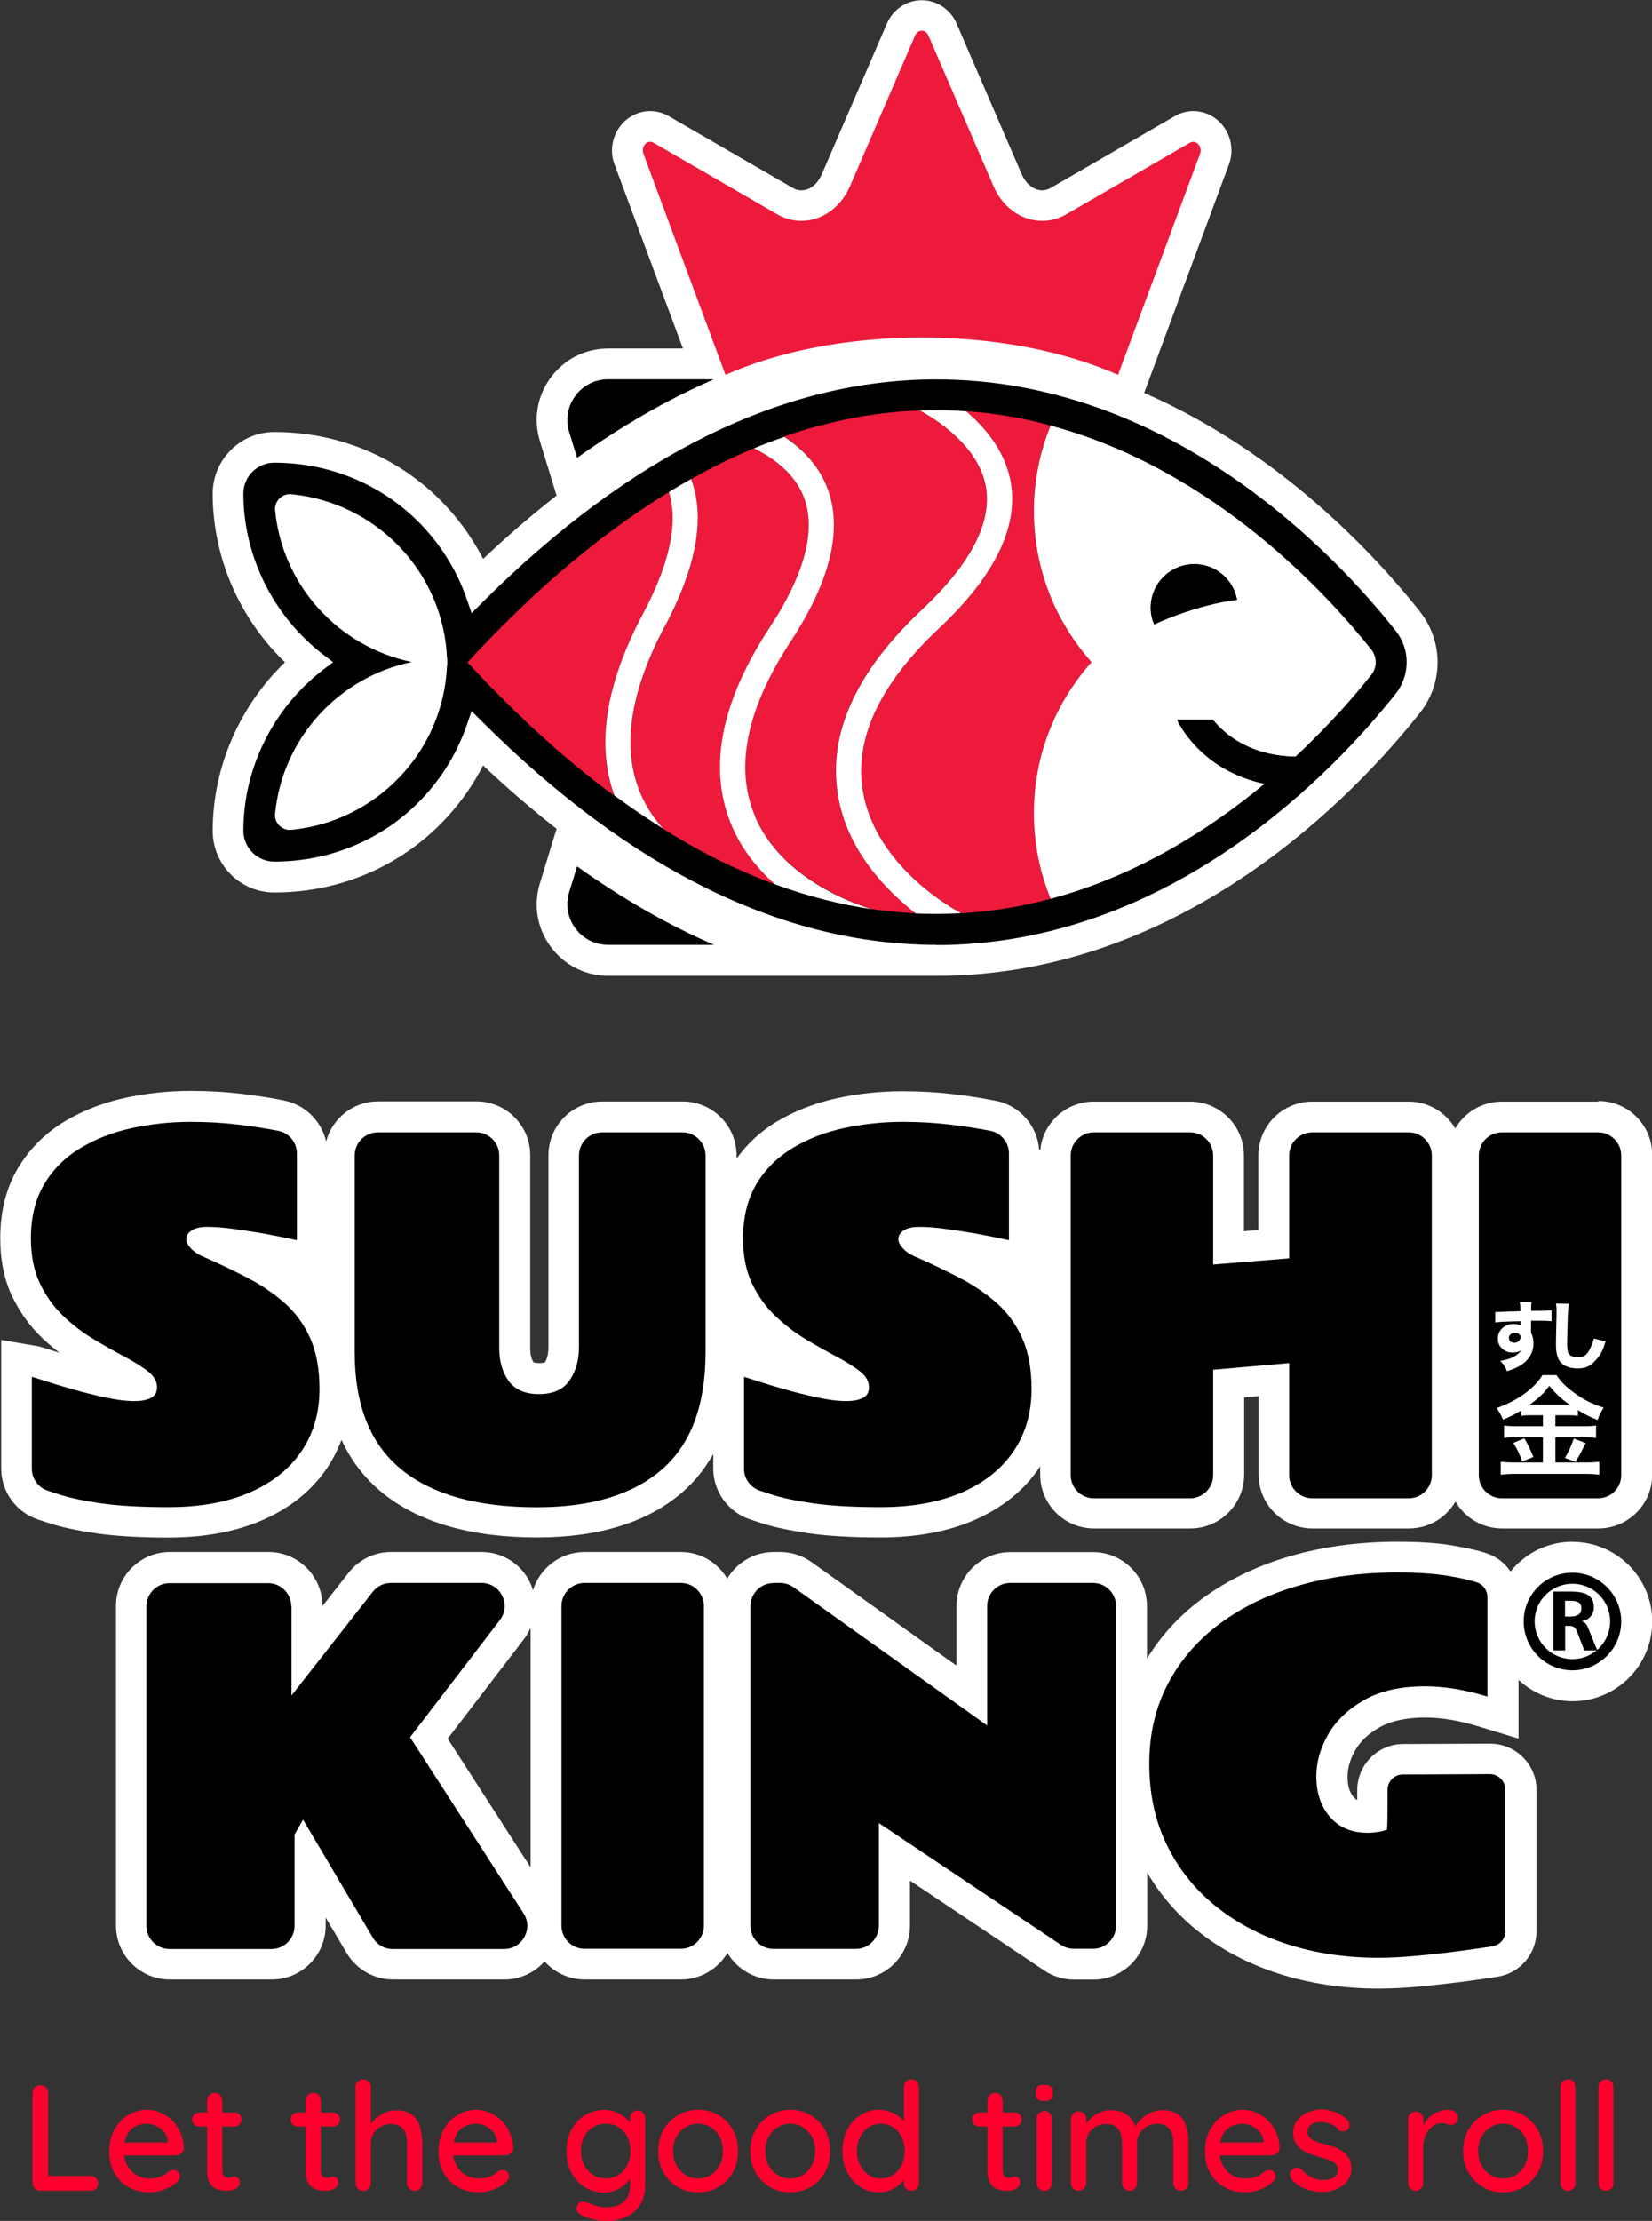 <svg width="163" height="219" viewBox="0 0 163 219" fill="none" xmlns="http://www.w3.org/2000/svg">
<rect x="0" y="0" width="163" height="219" fill="#333333" stroke="none"/>
<g clip-path="url(#clip0_266_8970)">
<path d="M24.623 147.177C26.843 146.211 28.545 144.854 29.729 143.106C30.914 141.357 31.5 139.31 31.5 136.964C31.5 134.986 31.19 133.318 30.58 131.961C29.971 130.593 29.131 129.443 28.062 128.499C26.992 127.545 25.762 126.717 24.358 125.992C22.956 125.268 21.472 124.566 19.885 123.865C19.459 123.681 19.103 123.428 18.804 123.106C18.505 122.784 18.355 122.484 18.355 122.208C18.355 121.875 18.528 121.587 18.873 121.346C19.218 121.104 19.735 120.978 20.437 120.978C21.196 120.978 22.07 121.047 23.07 121.185C24.071 121.323 25.037 121.472 25.98 121.633C26.923 121.806 28.016 122.024 29.269 122.289V113.744C29.269 112.663 28.51 111.731 27.452 111.513L27.314 111.49C26.279 111.283 25.026 111.087 23.53 110.903C22.035 110.719 20.46 110.627 18.792 110.627C16.814 110.627 14.893 110.834 13.019 111.237C11.144 111.639 9.454 112.295 7.958 113.192C6.463 114.089 5.267 115.273 4.382 116.746C3.496 118.218 3.048 120.012 3.048 122.128C3.048 123.865 3.347 125.348 3.956 126.59C4.554 127.832 5.325 128.902 6.268 129.788C7.211 130.673 8.211 131.432 9.27 132.065C10.328 132.697 11.328 133.261 12.271 133.755C13.214 134.25 13.985 134.733 14.583 135.204C15.181 135.676 15.492 136.194 15.492 136.769C15.492 137.298 15.284 137.654 14.859 137.85C14.433 138.045 13.893 138.137 13.237 138.137C12.467 138.137 11.535 138.022 10.443 137.792C9.35 137.562 8.258 137.286 7.176 136.976C6.095 136.665 5.175 136.389 4.405 136.136C3.646 135.883 3.22 135.757 3.128 135.745V144.819C3.128 145.808 3.761 146.682 4.692 146.981L5.808 147.349C6.797 147.671 8.177 147.959 9.925 148.223C11.673 148.477 13.893 148.603 16.596 148.603C19.724 148.603 22.403 148.12 24.623 147.154" fill="black"/>
<path d="M76.066 147.372C77.055 147.694 78.435 147.982 80.183 148.246C81.931 148.5 84.151 148.638 86.854 148.638C89.982 148.638 92.662 148.154 94.881 147.188C97.101 146.222 98.803 144.865 99.987 143.117C101.172 141.369 101.759 139.322 101.759 136.976C101.759 134.997 101.448 133.33 100.838 131.973C100.229 130.616 99.389 129.454 98.32 128.499C97.25 127.545 96.02 126.717 94.617 125.992C93.213 125.268 91.73 124.566 90.143 123.865C89.717 123.681 89.361 123.428 89.062 123.106C88.763 122.784 88.613 122.484 88.613 122.208C88.613 121.875 88.786 121.587 89.131 121.346C89.476 121.104 89.993 120.978 90.683 120.978C91.442 120.978 92.316 121.047 93.317 121.185C94.318 121.323 95.295 121.472 96.227 121.633C97.17 121.794 98.262 122.013 99.516 122.289V113.744C99.516 112.663 98.757 111.731 97.699 111.513L97.561 111.49C96.526 111.283 95.272 111.087 93.777 110.903C92.282 110.719 90.706 110.627 89.027 110.627C87.061 110.627 85.129 110.834 83.254 111.237C81.379 111.639 79.689 112.295 78.194 113.192C76.698 114.089 75.502 115.273 74.617 116.734C73.731 118.206 73.283 120 73.283 122.116C73.283 123.853 73.582 125.337 74.191 126.579C74.789 127.821 75.571 128.89 76.503 129.776C77.446 130.662 78.447 131.421 79.505 132.065C80.563 132.697 81.563 133.261 82.506 133.755C83.449 134.25 84.22 134.733 84.818 135.204C85.416 135.676 85.727 136.194 85.727 136.757C85.727 137.286 85.519 137.643 85.094 137.838C84.668 138.034 84.128 138.137 83.461 138.137C82.69 138.137 81.759 138.022 80.666 137.781C79.574 137.551 78.481 137.275 77.4 136.964C76.319 136.654 75.399 136.378 74.628 136.125C73.869 135.872 73.444 135.745 73.352 135.734V144.808C73.352 145.797 73.984 146.671 74.927 146.97L76.043 147.338L76.066 147.372Z" fill="black"/>
<path d="M67.348 111.662H59.413C58.148 111.662 57.136 112.686 57.136 113.939V132.858C57.136 134.135 56.825 135.228 56.204 136.125C55.583 137.022 54.583 137.47 53.202 137.47C51.822 137.47 50.81 137.033 50.201 136.171C49.58 135.308 49.269 134.227 49.269 132.95V113.939C49.269 112.686 48.246 111.662 46.992 111.662H37.297C36.043 111.662 35.02 112.686 35.02 113.939V133.353C35.02 138.54 36.549 142.381 39.597 144.877C42.645 147.372 47.107 148.626 52.984 148.626C58.378 148.626 62.507 147.372 65.359 144.877C68.211 142.381 69.637 138.54 69.637 133.353V113.939C69.637 112.686 68.613 111.662 67.36 111.662" fill="black"/>
<path d="M127.198 113.939V124.083L119.7 124.693V113.939C119.7 112.686 118.676 111.662 117.423 111.662H107.923C106.669 111.662 105.646 112.686 105.646 113.939V145.463C105.646 146.717 106.669 147.74 107.923 147.74H117.423C118.688 147.74 119.7 146.717 119.7 145.463V135.066L127.198 134.411V145.463C127.198 146.717 128.222 147.74 129.475 147.74H138.998C140.263 147.74 141.275 146.717 141.275 145.463V113.939C141.275 112.686 140.252 111.662 138.998 111.662H129.475C128.222 111.662 127.198 112.686 127.198 113.939Z" fill="black"/>
<path d="M157.687 111.662H148.187C146.933 111.662 145.91 112.686 145.91 113.939V145.463C145.91 146.717 146.933 147.74 148.187 147.74H157.687C158.94 147.74 159.964 146.717 159.964 145.463V113.939C159.964 112.686 158.94 111.662 157.687 111.662Z" fill="black"/>
<path d="M156.031 158.609C156.031 159.333 155.387 159.414 154.811 159.414H154.42V157.861H154.811C155.398 157.861 156.031 157.919 156.031 158.609ZM157.572 162.68L156.663 160.472C156.56 160.219 156.364 159.897 156.054 159.874V159.851C156.79 159.759 157.25 159.195 157.25 158.505C157.25 156.907 155.766 156.941 154.512 156.941H153.259V162.738H154.409V160.322H154.788C155.272 160.322 155.433 160.495 155.594 160.92L156.295 162.738H157.491C156.847 163.267 156.031 163.6 155.134 163.6C153.075 163.6 151.407 161.944 151.407 159.885C151.407 157.827 153.075 156.171 155.134 156.171C157.192 156.171 158.86 157.838 158.86 159.885C158.86 161.012 158.354 162.002 157.56 162.68M155.145 155.067C152.5 155.067 150.338 157.229 150.338 159.874C150.338 162.519 152.5 164.693 155.145 164.693C157.79 164.693 159.964 162.531 159.964 159.874C159.964 157.217 157.802 155.067 155.145 155.067Z" fill="black"/>
<path d="M67.176 156.09H57.676C56.423 156.09 55.399 157.114 55.399 158.367V189.891C55.399 191.145 56.423 192.168 57.676 192.168H67.176C68.429 192.168 69.453 191.145 69.453 189.891V158.367C69.453 157.114 68.429 156.09 67.176 156.09Z" fill="black"/>
<path d="M40.471 171.294L49.327 159.747C50.477 158.252 49.407 156.079 47.521 156.079H38.585C37.883 156.079 37.228 156.401 36.791 156.953L28.775 167.177V158.356C28.775 157.102 27.751 156.079 26.498 156.079H16.757C15.503 156.079 14.479 157.102 14.479 158.356V189.88C14.479 191.133 15.503 192.157 16.757 192.157H26.82C28.073 192.157 29.097 191.133 29.097 189.88V180.863L29.936 179.391L36.825 191.041C37.239 191.731 37.975 192.157 38.792 192.157H49.787C51.592 192.157 52.685 190.156 51.707 188.638L40.506 171.271L40.471 171.294Z" fill="black"/>
<path d="M107.842 156.09H99.677C98.423 156.09 97.4 157.114 97.4 158.367V170.144L78.285 156.516C77.894 156.24 77.434 156.09 76.963 156.09H76.307C75.054 156.09 74.03 157.114 74.03 158.367V189.891C74.03 191.145 75.054 192.168 76.307 192.168H84.427C85.68 192.168 86.704 191.145 86.704 189.891V179.759L104.68 191.777C105.059 192.03 105.496 192.157 105.945 192.157H107.831C109.085 192.157 110.108 191.133 110.108 189.88V158.356C110.108 157.102 109.085 156.079 107.831 156.079" fill="black"/>
<path d="M147.003 174.975C144.863 174.986 140.988 174.998 138.434 175.009C137.595 175.009 136.916 175.688 136.916 176.527V178.275C136.916 179.161 136.905 179.874 136.87 180.437C136.617 180.541 136.307 180.622 135.962 180.679C135.617 180.737 135.272 180.76 134.927 180.76C133.363 180.76 132.132 180.242 131.235 179.207C130.338 178.172 129.889 176.838 129.889 175.205C129.889 173.801 130.28 172.421 131.062 171.064C131.845 169.696 133.029 168.569 134.616 167.672C136.203 166.774 138.204 166.326 140.62 166.326C142.506 166.326 144.553 166.659 146.761 167.338V157.528C146.761 156.872 146.347 156.297 145.737 156.09C145.082 155.86 144.104 155.642 142.793 155.423C141.482 155.205 139.838 155.09 137.848 155.09C134.34 155.09 131.097 155.527 128.118 156.389C125.14 157.252 122.552 158.505 120.355 160.138C118.159 161.772 116.445 163.75 115.226 166.084C114.007 168.408 113.397 171.041 113.397 173.962C113.397 176.884 113.961 179.517 115.088 181.875C116.215 184.221 117.802 186.234 119.849 187.913C121.885 189.581 124.289 190.869 127.037 191.754C129.786 192.64 132.776 193.088 135.996 193.088C137.169 193.088 138.469 193.019 139.907 192.881C141.333 192.743 142.713 192.594 144.024 192.421C144.99 192.295 146.059 192.134 147.244 191.961C147.992 191.846 148.544 191.202 148.544 190.455V176.527C148.544 175.688 147.854 174.998 147.014 175.009" fill="black"/>
<path d="M24.014 81.909C24.014 83.588 25.382 84.957 27.061 84.957C34.192 84.957 40.632 81.334 44.301 75.262C45.002 74.1 45.577 72.87 46.026 71.582L46.532 70.121L47.625 71.213C62.265 85.774 77.32 93.169 92.374 93.169C115.559 93.169 131.799 75.848 137.698 68.396C139.159 66.556 139.159 64.002 137.698 62.162C131.787 54.721 115.548 37.389 92.374 37.389C77.331 37.389 62.276 44.773 47.625 59.345L46.532 60.437L46.026 58.977C45.577 57.7 44.991 56.458 44.301 55.296C40.644 49.224 34.203 45.601 27.061 45.601C25.382 45.601 24.014 46.97 24.014 48.649C24.014 54.79 26.946 60.713 31.857 64.497L32.858 65.268L31.857 66.038C26.946 69.822 24.014 75.756 24.014 81.886" fill="black"/>
<path d="M71.581 36.964C76.744 34.675 83.518 33.284 90.948 33.284C98.377 33.284 105.151 34.675 110.315 36.964L118.389 15.216C118.699 14.491 118.032 13.721 117.411 14.077L105.22 21.127C102.564 22.657 99.343 21.415 98.021 18.344L91.603 3.496C91.339 2.875 90.568 2.875 90.292 3.496L83.875 18.344C82.552 21.415 79.321 22.657 76.675 21.127L64.485 14.077C63.852 13.709 63.197 14.48 63.507 15.216L71.581 36.964Z" fill="black"/>
<path d="M56.94 45.141C61.402 41.955 65.911 39.367 70.442 37.401H59.999C57.297 37.401 55.365 40.012 56.158 42.599L56.94 45.141Z" fill="black"/>
<path d="M56.158 87.97C55.365 90.558 57.297 93.169 59.999 93.169H70.442C65.911 91.202 61.402 88.614 56.94 85.429L56.158 87.97Z" fill="black"/>
<path d="M31.972 125.992L29.039 125.36C29.407 125.636 29.752 125.923 30.086 126.222C30.788 126.843 31.42 127.545 31.972 128.304V125.992Z" fill="white"/>
<path d="M72.662 129.972V132.582L73.858 132.778C74.122 132.824 74.341 132.881 75.594 133.284C75.755 133.33 75.928 133.387 76.1 133.445C75.514 133.008 74.962 132.525 74.421 132.019C73.766 131.409 73.191 130.719 72.662 129.972Z" fill="white"/>
<path d="M44.174 171.444L51.719 161.599C51.983 161.266 52.179 160.898 52.351 160.518V184.129L44.174 171.444ZM155.145 152.03C152.672 152.03 150.476 153.18 149.038 154.963C148.498 154.158 147.704 153.514 146.749 153.192C145.933 152.904 144.806 152.651 143.311 152.398C141.827 152.145 140.045 152.03 137.859 152.03C134.076 152.03 130.522 152.513 127.279 153.456C123.966 154.423 121.034 155.849 118.55 157.689C116.342 159.333 114.536 161.3 113.167 163.566V158.367C113.167 155.435 110.787 153.054 107.854 153.054H99.688C96.756 153.054 94.375 155.435 94.375 158.367V164.244L80.068 154.031C79.16 153.387 78.09 153.042 76.986 153.042H76.33C74.387 153.042 72.685 154.1 71.753 155.665C70.833 154.1 69.131 153.042 67.176 153.042H57.676C55.284 153.042 53.248 154.63 52.593 156.815C52.512 156.539 52.409 156.274 52.282 156.01C51.385 154.181 49.557 153.042 47.521 153.042H38.585C36.94 153.042 35.422 153.79 34.399 155.078L31.811 158.379V158.356C31.811 155.423 29.43 153.042 26.498 153.042H16.757C13.824 153.042 11.443 155.423 11.443 158.356V189.88C11.443 192.813 13.824 195.193 16.757 195.193H26.82C29.752 195.193 32.133 192.813 32.133 189.88V189.086L34.203 192.582C35.158 194.193 36.906 195.193 38.781 195.193H49.775C51.305 195.193 52.742 194.526 53.731 193.411C54.709 194.503 56.124 195.193 57.699 195.193H67.199C69.142 195.193 70.845 194.135 71.776 192.571C72.696 194.135 74.398 195.193 76.353 195.193H84.473C87.406 195.193 89.786 192.813 89.786 189.88V185.44L103.035 194.308C103.909 194.894 104.933 195.205 105.991 195.205H107.877C110.81 195.205 113.19 192.824 113.19 189.891V184.647C114.432 186.763 116.019 188.638 117.952 190.225C120.275 192.134 123.035 193.606 126.129 194.607C129.165 195.584 132.5 196.09 136.019 196.09C137.273 196.09 138.687 196.021 140.217 195.872C141.678 195.734 143.104 195.573 144.438 195.4C145.427 195.274 146.519 195.113 147.727 194.929C149.97 194.584 151.603 192.686 151.603 190.42V176.493C151.603 173.974 149.556 171.938 147.014 171.938C144.886 171.95 140.999 171.961 138.457 171.973C135.95 171.973 133.915 174.02 133.915 176.539V177.505C133.731 177.401 133.639 177.286 133.57 177.217C133.305 176.918 132.96 176.378 132.96 175.205C132.96 174.342 133.213 173.479 133.731 172.571C134.237 171.685 135.03 170.938 136.146 170.317C137.261 169.684 138.779 169.362 140.654 169.362C142.23 169.362 144.001 169.661 145.91 170.248L149.832 171.444V165.647C151.235 166.947 153.109 167.752 155.168 167.752C159.504 167.752 163.023 164.233 163.023 159.897C163.023 155.561 159.492 152.042 155.168 152.042" fill="white"/>
<path d="M140.091 60.288C135.824 54.905 126.393 44.612 112.891 38.747L121.218 16.331C121.701 15.124 121.574 13.755 120.861 12.674C120.16 11.604 118.998 10.96 117.745 10.96C117.101 10.96 116.468 11.133 115.893 11.466L103.702 18.517C103.415 18.678 103.127 18.77 102.828 18.77C102.012 18.77 101.241 18.16 100.804 17.171L94.387 2.323C93.788 0.932 92.431 0.023 90.948 0.023C89.464 0.023 88.107 0.932 87.509 2.323L81.092 17.171C80.666 18.16 79.896 18.77 79.068 18.77C78.769 18.77 78.481 18.689 78.194 18.517L66.003 11.466C65.439 11.133 64.795 10.96 64.151 10.96C62.898 10.96 61.736 11.604 61.034 12.674C60.321 13.767 60.183 15.124 60.678 16.331L67.383 34.365H60.011C57.745 34.365 55.687 35.411 54.341 37.228C52.995 39.046 52.604 41.334 53.271 43.496L54.916 48.867C52.489 50.765 50.074 52.835 47.671 55.112C47.429 54.652 47.176 54.192 46.911 53.755C42.702 46.763 35.284 42.599 27.073 42.599C23.715 42.599 20.989 45.325 20.989 48.683C20.989 54.928 23.611 60.978 28.119 65.302C23.622 69.638 20.989 75.688 20.989 81.921C20.989 85.279 23.715 88.005 27.073 88.005C35.284 88.005 42.691 83.83 46.911 76.838C47.176 76.389 47.429 75.941 47.671 75.481C50.074 77.758 52.489 79.816 54.916 81.725L53.271 87.096C52.604 89.259 52.995 91.547 54.341 93.364C55.687 95.181 57.757 96.228 60.011 96.228H92.385C116.894 96.228 133.915 78.103 140.091 70.305C142.425 67.361 142.425 63.243 140.091 60.299" fill="white"/>
<path d="M157.687 108.626H148.187C146.221 108.626 144.507 109.696 143.587 111.283C142.667 109.696 140.953 108.626 138.998 108.626H129.475C126.543 108.626 124.162 111.007 124.162 113.939V121.288L122.736 121.403V113.939C122.736 111.007 120.355 108.626 117.423 108.626H107.923C105.186 108.626 102.92 110.708 102.644 113.376H102.529C102.357 111.03 100.643 109.04 98.32 108.557L98.182 108.534C97.066 108.304 95.755 108.097 94.157 107.901C92.547 107.706 90.833 107.602 89.05 107.602C86.877 107.602 84.715 107.832 82.633 108.281C80.448 108.752 78.435 109.535 76.653 110.593C75.054 111.547 73.731 112.778 72.673 114.25V113.928C72.673 110.995 70.293 108.614 67.36 108.614H59.425C56.492 108.614 54.111 110.995 54.111 113.928V132.847C54.111 133.502 53.985 134.008 53.766 134.342C53.732 134.365 53.548 134.411 53.214 134.411C52.88 134.411 52.719 134.365 52.651 134.342C52.42 134.008 52.317 133.537 52.317 132.927V113.916C52.317 110.984 49.936 108.603 47.004 108.603H37.309C34.847 108.603 32.777 110.282 32.179 112.559C31.719 110.57 30.144 108.959 28.085 108.534L27.947 108.499C26.831 108.269 25.509 108.062 23.922 107.867C22.312 107.671 20.598 107.568 18.815 107.568C16.642 107.568 14.48 107.798 12.398 108.246C10.213 108.718 8.2 109.5 6.418 110.558C4.497 111.708 2.944 113.249 1.794 115.147C0.621 117.091 0.023 119.437 0.023 122.105C0.023 124.29 0.426 126.245 1.231 127.89C1.99 129.454 2.99 130.834 4.198 131.973C4.738 132.479 5.302 132.962 5.877 133.399C5.705 133.341 5.532 133.295 5.371 133.238C4.129 132.835 3.91 132.778 3.657 132.732L0.115 132.134V144.796C0.115 147.096 1.587 149.132 3.784 149.845L4.899 150.213C6.061 150.593 7.579 150.915 9.511 151.202C11.42 151.478 13.743 151.616 16.619 151.616C20.149 151.616 23.266 151.041 25.854 149.914C28.602 148.718 30.765 146.993 32.271 144.762C32.858 143.888 33.329 142.956 33.697 141.979C34.64 144.026 35.963 145.762 37.688 147.165C41.276 150.11 46.429 151.605 53.007 151.605C59.137 151.605 63.967 150.087 67.383 147.096C68.591 146.038 69.58 144.785 70.373 143.37V144.785C70.373 147.085 71.845 149.121 74.042 149.834L75.157 150.202C76.319 150.581 77.837 150.903 79.769 151.191C81.678 151.467 84.001 151.605 86.877 151.605C90.419 151.605 93.524 151.03 96.112 149.903C98.861 148.707 101.023 146.981 102.529 144.75C102.564 144.693 102.598 144.635 102.633 144.578V145.406C102.633 148.339 105.013 150.719 107.946 150.719H117.446C120.378 150.719 122.759 148.339 122.759 145.406V137.792L124.185 137.666V145.406C124.185 148.339 126.566 150.719 129.498 150.719H139.021C140.988 150.719 142.69 149.65 143.61 148.063C144.53 149.65 146.244 150.719 148.21 150.719H157.71C160.642 150.719 163.023 148.339 163.023 145.406V113.882C163.023 110.949 160.642 108.568 157.71 108.568" fill="white"/>
<path d="M3.128 135.768C3.22 135.78 3.646 135.918 4.405 136.159C5.164 136.412 6.084 136.688 7.176 136.999C8.258 137.309 9.35 137.574 10.443 137.815C11.535 138.045 12.467 138.16 13.237 138.16C13.904 138.16 14.445 138.068 14.859 137.861C15.284 137.666 15.492 137.298 15.492 136.78C15.492 136.205 15.193 135.688 14.583 135.216C13.985 134.744 13.203 134.273 12.271 133.767C11.328 133.272 10.328 132.709 9.27 132.076C8.211 131.444 7.199 130.685 6.268 129.788C5.325 128.902 4.554 127.832 3.956 126.59C3.358 125.348 3.048 123.865 3.048 122.128C3.048 120 3.496 118.206 4.382 116.734C5.267 115.262 6.463 114.089 7.97 113.192C9.465 112.295 11.156 111.639 13.03 111.237C14.905 110.834 16.826 110.627 18.804 110.627C20.471 110.627 22.058 110.719 23.553 110.903C25.049 111.087 26.302 111.283 27.337 111.49L27.475 111.513C28.533 111.731 29.292 112.663 29.292 113.744V122.289C28.039 122.024 26.946 121.806 26.003 121.633C25.06 121.472 24.094 121.323 23.093 121.185C22.093 121.047 21.219 120.978 20.46 120.978C19.77 120.978 19.252 121.093 18.896 121.334C18.551 121.576 18.378 121.863 18.378 122.197C18.378 122.473 18.528 122.761 18.827 123.094C19.126 123.416 19.494 123.669 19.908 123.853C21.495 124.543 22.979 125.256 24.381 125.981C25.785 126.705 27.015 127.545 28.085 128.488C29.154 129.431 29.994 130.593 30.603 131.95C31.213 133.318 31.523 134.986 31.523 136.953C31.523 139.299 30.937 141.346 29.752 143.094C28.568 144.842 26.866 146.199 24.646 147.165C22.426 148.131 19.747 148.615 16.619 148.615C13.916 148.615 11.696 148.488 9.948 148.235C8.2 147.982 6.831 147.683 5.831 147.361L4.715 146.993C3.772 146.682 3.14 145.808 3.14 144.831V135.757L3.128 135.768Z" fill="black"/>
<path d="M73.375 135.768C73.467 135.78 73.892 135.918 74.651 136.159C75.41 136.412 76.33 136.688 77.423 136.999C78.504 137.309 79.597 137.574 80.689 137.815C81.782 138.045 82.713 138.16 83.484 138.16C84.151 138.16 84.691 138.068 85.106 137.861C85.531 137.666 85.738 137.298 85.738 136.78C85.738 136.205 85.439 135.688 84.841 135.216C84.243 134.744 83.461 134.273 82.529 133.767C81.586 133.272 80.586 132.709 79.528 132.076C78.469 131.444 77.469 130.685 76.526 129.788C75.583 128.902 74.812 127.832 74.214 126.59C73.616 125.348 73.317 123.865 73.317 122.128C73.317 120 73.766 118.206 74.651 116.734C75.537 115.262 76.733 114.089 78.228 113.192C79.723 112.295 81.414 111.639 83.288 111.237C85.163 110.834 87.084 110.627 89.062 110.627C90.729 110.627 92.316 110.719 93.811 110.903C95.307 111.087 96.56 111.283 97.595 111.49L97.733 111.513C98.791 111.731 99.55 112.663 99.55 113.744V122.289C98.297 122.024 97.204 121.806 96.261 121.633C95.318 121.472 94.352 121.323 93.352 121.185C92.351 121.047 91.477 120.978 90.718 120.978C90.028 120.978 89.51 121.093 89.154 121.334C88.809 121.576 88.636 121.863 88.636 122.197C88.636 122.473 88.786 122.761 89.085 123.094C89.384 123.416 89.752 123.669 90.166 123.853C91.753 124.543 93.237 125.256 94.64 125.981C96.043 126.705 97.273 127.545 98.343 128.488C99.412 129.431 100.252 130.593 100.861 131.95C101.471 133.318 101.782 134.986 101.782 136.953C101.782 139.299 101.195 141.346 100.01 143.094C98.826 144.842 97.124 146.199 94.904 147.165C92.684 148.131 90.005 148.615 86.877 148.615C84.185 148.615 81.954 148.488 80.218 148.235C78.469 147.982 77.101 147.683 76.1 147.361L74.985 146.993C74.042 146.682 73.409 145.808 73.409 144.831V135.757L73.375 135.768Z" fill="black"/>
<path d="M37.285 111.662H46.98C48.246 111.662 49.258 112.686 49.258 113.939V132.95C49.258 134.227 49.568 135.308 50.189 136.171C50.81 137.033 51.811 137.47 53.191 137.47C54.571 137.47 55.572 137.022 56.193 136.125C56.814 135.228 57.124 134.135 57.124 132.858V113.939C57.124 112.686 58.148 111.662 59.401 111.662H67.337C68.59 111.662 69.614 112.686 69.614 113.939V133.353C69.614 138.54 68.188 142.381 65.336 144.877C62.483 147.372 58.355 148.626 52.961 148.626C47.084 148.626 42.622 147.372 39.574 144.877C36.526 142.381 34.997 138.54 34.997 133.353V113.939C34.997 112.686 36.02 111.662 37.274 111.662" fill="black"/>
<path d="M129.475 111.662H138.998C140.252 111.662 141.275 112.686 141.275 113.939V145.463C141.275 146.717 140.252 147.74 138.998 147.74H129.475C128.222 147.74 127.198 146.717 127.198 145.463V134.411L119.7 135.066V145.463C119.7 146.717 118.676 147.74 117.423 147.74H107.923C106.669 147.74 105.646 146.717 105.646 145.463V113.939C105.646 112.686 106.669 111.662 107.923 111.662H117.423C118.676 111.662 119.7 112.686 119.7 113.939V124.693L127.198 124.083V113.939C127.198 112.686 128.222 111.662 129.475 111.662Z" fill="black"/>
<path d="M157.687 147.74H148.187C146.933 147.74 145.91 146.717 145.91 145.463V113.939C145.91 112.686 146.933 111.662 148.187 111.662H157.687C158.94 111.662 159.964 112.686 159.964 113.939V145.463C159.964 146.717 158.94 147.74 157.687 147.74Z" fill="black"/>
<path d="M156.468 142.289C156.368 142.458 156.184 142.814 155.916 143.359C155.881 143.428 155.835 143.497 155.456 144.152L154.409 143.761C154.754 143.209 155.018 142.623 155.283 141.852L156.456 142.301L156.468 142.289ZM151.166 138.517H154.604C154.673 138.517 154.762 138.517 154.869 138.517C153.995 137.896 153.454 137.378 152.868 136.654C152.304 137.413 151.844 137.85 150.924 138.517H151.154H151.166ZM150.407 141.829C150.786 142.496 150.993 142.922 151.292 143.669L150.188 144.118C149.958 143.416 149.671 142.83 149.314 142.278L150.418 141.829H150.407ZM151.2 139.552C150.752 139.552 150.43 139.552 150.108 139.609V139.08C149.475 139.46 149.027 139.69 148.302 139.989C148.038 139.402 147.957 139.253 147.658 138.85C149.717 138.126 151.384 136.93 152.189 135.596H153.569C154.018 136.251 154.489 136.734 155.283 137.309C156.192 137.999 157.02 138.413 158.227 138.804C157.963 139.218 157.79 139.575 157.629 140.023C156.755 139.655 156.387 139.483 155.686 139.046V139.609C155.364 139.563 155.064 139.552 154.593 139.552H153.466V140.633H156.272C156.847 140.633 157.192 140.61 157.48 140.564V141.794C157.169 141.748 156.778 141.725 156.261 141.725H153.466V144.21H156.491C157.054 144.21 157.434 144.187 157.802 144.141V145.417C157.388 145.36 156.928 145.337 156.468 145.337H149.452C148.946 145.337 148.544 145.36 148.072 145.417V144.141C148.475 144.187 148.877 144.21 149.452 144.21H152.235V141.725H149.602C149.119 141.725 148.739 141.748 148.406 141.794V140.564C148.705 140.61 149.061 140.633 149.613 140.633H152.235V139.552H151.212H151.2Z" fill="white"/>
<path d="M157.261 132.007L157.238 132.111C157.192 132.295 157.123 132.467 157.043 132.651C156.675 133.502 156.41 133.847 155.709 133.847C155.283 133.847 154.949 133.721 154.8 133.514C154.662 133.307 154.627 133.054 154.627 132.375C154.627 131.835 154.673 130.328 154.696 129.661C154.731 129.098 154.742 128.891 154.788 128.684L154.811 128.557L153.535 128.534V128.649C153.569 128.845 153.581 128.937 153.581 129.144C153.581 129.247 153.581 129.397 153.581 129.627C153.535 131.536 153.523 132.237 153.523 132.605C153.523 133.64 153.753 134.238 154.294 134.595C154.616 134.813 155.11 134.94 155.651 134.94C156.663 134.94 157.054 134.572 157.595 133.962C157.928 133.594 158.135 133.169 158.388 132.387L158.423 132.283L157.284 131.996L157.261 132.007Z" fill="white"/>
<path d="M150.027 131.846C150.027 132.168 149.763 132.41 149.406 132.41C149.096 132.41 148.877 132.214 148.877 131.927C148.877 131.639 149.142 131.432 149.464 131.432C149.809 131.432 150.027 131.593 150.027 131.835M152.96 129.213C152.684 129.247 152.201 129.259 151.074 129.259C151.074 128.729 151.074 128.706 151.108 128.499V128.384H149.947L149.97 128.511C150.004 128.683 150.004 128.695 150.016 129.293C149.728 129.293 149.705 129.293 149.487 129.316H149.015C148.785 129.328 148.647 129.339 148.325 129.351C148.026 129.362 147.854 129.374 147.727 129.374H147.531V130.397L147.647 130.386C147.739 130.386 147.842 130.363 148.049 130.351C148.371 130.328 149.038 130.305 150.016 130.282C150.016 130.489 150.016 130.616 150.016 130.696C149.832 130.616 149.613 130.558 149.36 130.558C148.452 130.558 147.785 131.168 147.785 132.007C147.785 132.467 147.969 132.824 148.337 133.088C148.601 133.284 148.889 133.376 149.257 133.376C149.579 133.376 149.866 133.295 150.085 133.157C149.947 133.376 149.728 133.571 149.429 133.744C149.096 133.939 148.797 134.043 148.21 134.158L148.026 134.192L148.153 134.33C148.383 134.583 148.452 134.675 148.659 135.135L148.693 135.216L148.785 135.181C149.487 134.94 149.832 134.779 150.154 134.56C150.901 134.043 151.304 133.318 151.304 132.479C151.304 132.076 151.235 131.766 151.062 131.409C151.062 131.363 151.062 131.329 151.062 131.294C151.062 131.283 151.062 131.271 151.062 131.26V130.236C151.568 130.236 151.695 130.236 151.867 130.236C152.477 130.236 152.695 130.248 152.971 130.271H153.086V129.201H152.971L152.96 129.213Z" fill="white"/>
<path d="M154.42 159.402H154.811C155.387 159.402 156.031 159.333 156.031 158.597C156.031 157.861 155.387 157.85 154.811 157.85H154.42V159.402ZM153.27 156.941H154.524C155.766 156.941 157.261 156.907 157.261 158.505C157.261 159.195 156.801 159.759 156.065 159.851V159.874C156.376 159.897 156.571 160.219 156.675 160.472L157.606 162.738H156.318L155.617 160.92C155.456 160.495 155.295 160.322 154.811 160.322H154.432V162.738H153.27V156.941Z" fill="black"/>
<path d="M155.145 156.171C153.086 156.171 151.419 157.838 151.419 159.885C151.419 161.933 153.086 163.6 155.145 163.6C157.204 163.6 158.871 161.944 158.871 159.885C158.871 157.827 157.204 156.171 155.145 156.171ZM155.145 164.704C152.5 164.704 150.338 162.542 150.338 159.885C150.338 157.229 152.5 155.078 155.145 155.078C157.79 155.078 159.964 157.24 159.964 159.885C159.964 162.531 157.802 164.704 155.145 164.704Z" fill="black"/>
<path d="M67.176 192.168H57.676C56.423 192.168 55.399 191.145 55.399 189.891V158.367C55.399 157.114 56.423 156.09 57.676 156.09H67.176C68.429 156.09 69.453 157.114 69.453 158.367V189.891C69.453 191.145 68.429 192.168 67.176 192.168Z" fill="black"/>
<path d="M28.763 158.367V167.188L36.779 156.964C37.216 156.412 37.872 156.09 38.574 156.09H47.51C49.396 156.09 50.465 158.252 49.315 159.759L40.46 171.306L51.661 188.672C52.639 190.19 51.546 192.191 49.741 192.191H38.746C37.941 192.191 37.193 191.766 36.791 191.076L29.902 179.425L29.062 180.898V189.914C29.062 191.168 28.039 192.191 26.785 192.191H16.722C15.469 192.191 14.445 191.168 14.445 189.914V158.39C14.445 157.137 15.469 156.113 16.722 156.113H26.463C27.717 156.113 28.74 157.137 28.74 158.39" fill="black"/>
<path d="M76.319 156.09H76.974C77.446 156.09 77.918 156.24 78.297 156.516L97.4 170.144V158.367C97.4 157.114 98.423 156.09 99.677 156.09H107.842C109.096 156.09 110.12 157.114 110.12 158.367V189.891C110.12 191.145 109.096 192.168 107.842 192.168H105.956C105.508 192.168 105.071 192.03 104.691 191.789L86.716 179.77V189.903C86.716 191.156 85.692 192.18 84.438 192.18H76.319C75.065 192.18 74.042 191.156 74.042 189.903V158.379C74.042 157.125 75.065 156.102 76.319 156.102" fill="black"/>
<path d="M148.544 190.42C148.544 191.168 147.992 191.812 147.244 191.927C146.059 192.111 144.99 192.26 144.024 192.387C142.713 192.559 141.344 192.72 139.907 192.847C138.48 192.985 137.169 193.054 135.996 193.054C132.776 193.054 129.786 192.605 127.037 191.72C124.289 190.834 121.896 189.546 119.849 187.879C117.814 186.211 116.227 184.198 115.088 181.841C113.961 179.494 113.397 176.861 113.397 173.928C113.397 170.995 114.007 168.385 115.226 166.05C116.445 163.727 118.159 161.737 120.355 160.104C122.552 158.471 125.14 157.217 128.118 156.355C131.097 155.492 134.34 155.055 137.848 155.055C139.838 155.055 141.482 155.17 142.793 155.377C144.104 155.596 145.082 155.814 145.737 156.044C146.358 156.251 146.761 156.838 146.761 157.482V167.292C144.553 166.613 142.494 166.28 140.62 166.28C138.204 166.28 136.203 166.728 134.616 167.626C133.029 168.523 131.845 169.65 131.051 171.018C130.269 172.387 129.878 173.767 129.878 175.159C129.878 176.792 130.326 178.114 131.223 179.161C132.121 180.196 133.351 180.725 134.915 180.725C135.26 180.725 135.605 180.702 135.962 180.645C136.307 180.587 136.606 180.518 136.859 180.403C136.893 179.851 136.905 179.126 136.905 178.241V176.493C136.905 175.653 137.583 174.975 138.423 174.975C140.965 174.975 144.852 174.952 146.991 174.94C147.831 174.94 148.521 175.619 148.521 176.458V190.386L148.544 190.42Z" fill="black"/>
<path d="M92.374 93.169C77.331 93.169 62.276 85.785 47.625 71.213L46.532 70.121L46.026 71.582C45.577 72.858 44.991 74.1 44.301 75.262C40.644 81.334 34.203 84.957 27.061 84.957C25.382 84.957 24.014 83.588 24.014 81.909C24.014 75.768 26.946 69.845 31.857 66.061L32.858 65.291L31.857 64.52C26.946 60.736 24.014 54.802 24.014 48.672C24.014 46.993 25.382 45.624 27.061 45.624C34.192 45.624 40.644 49.247 44.301 55.319C45.002 56.481 45.577 57.712 46.026 59L46.532 60.46L47.625 59.368C62.265 44.807 77.32 37.412 92.374 37.412C115.559 37.412 131.799 54.733 137.698 62.185C139.159 64.014 139.159 66.579 137.698 68.419C131.787 75.871 115.548 93.192 92.374 93.192V93.169Z" fill="black"/>
<path d="M110.315 36.964L118.389 15.216C118.699 14.491 118.032 13.721 117.411 14.077L105.22 21.127C102.564 22.657 99.343 21.415 98.021 18.344L91.603 3.496C91.339 2.875 90.568 2.875 90.292 3.496L83.875 18.344C82.552 21.415 79.321 22.657 76.675 21.127L64.485 14.077C63.852 13.709 63.197 14.48 63.507 15.216L71.581 36.964C76.744 34.675 83.518 33.284 90.948 33.284C98.377 33.284 105.151 34.675 110.315 36.964Z" fill="#ED1A3B"/>
<path d="M70.442 37.401H59.999C57.297 37.401 55.365 40.012 56.158 42.599L56.94 45.141C61.402 41.955 65.911 39.367 70.442 37.401Z" fill="black"/>
<path d="M56.158 87.97C55.365 90.558 57.297 93.169 59.999 93.169H70.442C65.911 91.202 61.402 88.614 56.94 85.429L56.158 87.97Z" fill="black"/>
<path d="M44.105 65.636H44.128C44.128 65.521 44.128 65.394 44.128 65.279C44.128 65.164 44.128 65.038 44.128 64.923H44.105C43.76 56.423 37.136 49.546 28.729 48.729C27.832 48.649 27.061 49.419 27.142 50.316C27.866 57.758 33.421 63.784 40.632 65.279C33.41 66.763 27.866 72.801 27.142 80.242C27.05 81.139 27.82 81.909 28.729 81.829C37.136 81.024 43.749 74.135 44.105 65.636Z" fill="white"/>
<path d="M107.704 65.29C104.162 61.334 102.012 56.124 102.012 50.397C102.012 47.407 102.598 44.554 103.668 41.955C103.61 41.944 103.553 41.921 103.495 41.909C103.219 41.84 102.943 41.771 102.667 41.702C102.437 41.645 102.196 41.587 101.966 41.53C101.69 41.461 101.402 41.403 101.126 41.346C100.885 41.3 100.654 41.242 100.413 41.196C100.125 41.139 99.838 41.093 99.539 41.047C99.297 41.001 99.067 40.966 98.826 40.932C98.527 40.886 98.216 40.851 97.917 40.805C97.687 40.771 97.457 40.736 97.216 40.713C96.905 40.679 96.583 40.656 96.261 40.621C96.031 40.598 95.801 40.575 95.571 40.564C95.491 40.564 95.399 40.564 95.307 40.552C97.147 42.105 99.056 44.336 99.665 47.269C100.608 51.777 98.251 56.711 92.673 61.944C86.808 67.453 84.266 72.858 85.14 78.022C86.405 85.567 94.421 89.822 94.766 90.006L94.743 90.052C95.019 90.04 95.307 90.029 95.583 90.006C95.813 89.995 96.043 89.96 96.273 89.948C96.595 89.914 96.905 89.891 97.227 89.856C97.469 89.833 97.699 89.799 97.929 89.764C98.228 89.718 98.538 89.684 98.837 89.638C99.079 89.603 99.309 89.557 99.55 89.523C99.838 89.477 100.137 89.419 100.424 89.373C100.666 89.327 100.896 89.281 101.138 89.224C101.414 89.166 101.701 89.109 101.977 89.04C102.219 88.982 102.449 88.925 102.69 88.867C102.966 88.798 103.242 88.729 103.507 88.66C103.564 88.649 103.622 88.626 103.679 88.614C102.61 86.015 102.023 83.163 102.023 80.173C102.023 74.457 104.174 69.235 107.716 65.279" fill="#ED1A3B"/>
<path d="M63.415 60.587C66.072 55.584 66.934 51.535 66.003 48.522C65.715 48.695 65.416 48.879 65.129 49.063C64.772 49.293 64.404 49.523 64.036 49.764C63.714 49.971 63.404 50.178 63.081 50.397C62.714 50.65 62.346 50.903 61.977 51.167C61.656 51.398 61.345 51.616 61.023 51.846C60.655 52.122 60.275 52.398 59.896 52.686C59.574 52.927 59.263 53.157 58.941 53.41C58.562 53.709 58.182 54.02 57.791 54.319C57.481 54.572 57.159 54.825 56.848 55.078C56.457 55.4 56.066 55.733 55.675 56.067C55.364 56.331 55.054 56.596 54.732 56.872C54.33 57.228 53.927 57.596 53.513 57.965C53.214 58.24 52.903 58.505 52.604 58.793C52.179 59.195 51.742 59.609 51.316 60.023C51.029 60.299 50.753 60.564 50.465 60.84C49.982 61.311 49.499 61.794 49.016 62.289C48.775 62.53 48.533 62.76 48.303 63.013C47.578 63.761 46.854 64.52 46.13 65.314C46.854 66.107 47.578 66.866 48.303 67.614C48.545 67.867 48.786 68.097 49.028 68.338C49.511 68.821 49.994 69.316 50.465 69.776C50.753 70.063 51.04 70.328 51.328 70.604C51.753 71.018 52.179 71.432 52.604 71.823C52.915 72.111 53.214 72.375 53.524 72.651C53.927 73.019 54.33 73.387 54.732 73.744C55.042 74.02 55.353 74.284 55.675 74.549C56.066 74.882 56.457 75.216 56.848 75.538C57.17 75.802 57.481 76.055 57.791 76.308C58.171 76.619 58.562 76.918 58.941 77.217C59.263 77.459 59.574 77.7 59.896 77.942C60.126 78.114 60.367 78.287 60.597 78.459C58.815 73.479 59.746 67.487 63.404 60.61" fill="#ED1A3B"/>
<path d="M82.667 78.436C81.655 72.387 84.438 66.222 90.959 60.115C95.859 55.515 97.963 51.363 97.216 47.775C96.388 43.807 92.178 41.242 90.752 40.483C90.66 40.483 90.58 40.483 90.499 40.483C90.361 40.483 90.212 40.506 90.074 40.506C89.637 40.529 89.2 40.552 88.763 40.587C88.544 40.61 88.326 40.633 88.107 40.656C87.739 40.69 87.371 40.725 87.003 40.771C86.762 40.805 86.509 40.84 86.256 40.874C85.91 40.92 85.566 40.966 85.209 41.024C84.945 41.07 84.692 41.116 84.427 41.173C84.082 41.231 83.748 41.3 83.403 41.369C83.127 41.426 82.863 41.495 82.587 41.553C82.253 41.633 81.908 41.702 81.563 41.794C81.287 41.863 81 41.944 80.724 42.013C80.39 42.105 80.045 42.197 79.7 42.289C79.413 42.369 79.125 42.461 78.838 42.553C78.493 42.657 78.159 42.772 77.814 42.887C77.676 42.933 77.526 42.99 77.388 43.036C78.953 44.083 80.436 45.52 81.345 47.453C83.3 51.57 82.173 56.872 78.01 63.22C73.639 69.891 72.455 75.687 74.49 80.472C77.09 86.567 84.093 89.051 86.049 89.638C86.118 89.638 86.187 89.661 86.256 89.672C86.497 89.707 86.75 89.753 86.992 89.776C87.371 89.822 87.739 89.856 88.107 89.891C88.326 89.914 88.544 89.937 88.763 89.96C89.2 89.995 89.637 90.017 90.074 90.04C90.166 90.04 90.258 90.052 90.35 90.052C87.463 87.821 83.587 83.876 82.667 78.413" fill="#ED1A3B"/>
<path d="M72.213 81.461C69.832 75.871 71.086 69.281 75.939 61.875C79.597 56.308 80.655 51.812 79.102 48.534C78.113 46.452 76.169 45.084 74.387 44.209C74.249 44.267 74.122 44.313 73.984 44.37C73.685 44.497 73.375 44.635 73.076 44.773C72.731 44.922 72.386 45.084 72.041 45.245C71.73 45.383 71.431 45.532 71.121 45.693C70.775 45.865 70.419 46.038 70.074 46.222C69.763 46.383 69.453 46.544 69.142 46.717C68.82 46.889 68.51 47.062 68.188 47.246C69.603 51.006 68.74 55.871 65.612 61.76C61.862 68.798 61.218 74.687 63.68 79.253C64.174 80.173 64.784 80.989 65.439 81.725C65.646 81.852 65.853 81.99 66.06 82.116C66.417 82.335 66.773 82.553 67.13 82.76C67.44 82.944 67.751 83.117 68.073 83.301C68.429 83.496 68.786 83.692 69.131 83.888C69.441 84.06 69.752 84.221 70.062 84.382C70.419 84.566 70.764 84.739 71.121 84.911C71.431 85.061 71.73 85.21 72.041 85.348C72.386 85.509 72.731 85.67 73.087 85.82C73.386 85.958 73.697 86.084 73.996 86.222C74.341 86.372 74.686 86.51 75.031 86.648C75.33 86.763 75.629 86.889 75.928 87.004C76.112 87.073 76.296 87.142 76.48 87.211C74.778 85.716 73.237 83.841 72.236 81.484" fill="#ED1A3B"/>
<path d="M117.756 55.63C119.895 55.584 121.689 57.102 122.057 59.138C120.62 59.31 118.883 59.713 117.055 60.322C115.904 60.702 114.835 61.127 113.892 61.564C113.685 61.081 113.57 60.552 113.558 59.989C113.512 57.631 115.398 55.676 117.768 55.63M103.668 41.955C102.598 44.554 102.012 47.407 102.012 50.397C102.012 56.113 104.162 61.334 107.704 65.291C104.162 69.247 102.012 74.457 102.012 80.184C102.012 83.174 102.598 86.027 103.668 88.626C112.144 86.36 119.286 81.84 124.772 77.286C118.504 75.986 116.261 71.248 116.158 71.018L116.25 70.972H119.665C120.804 72.387 123.276 74.526 127.808 74.618C131.212 71.455 133.754 68.499 135.318 66.521C135.881 65.808 135.881 64.796 135.318 64.072C131.074 58.724 119.78 46.28 103.668 41.967" fill="white"/>
<path d="M113.88 61.564C114.835 61.127 115.904 60.702 117.043 60.322C118.872 59.713 120.62 59.322 122.046 59.138C121.678 57.113 119.884 55.584 117.745 55.63C115.375 55.676 113.489 57.631 113.535 59.989C113.535 60.552 113.662 61.081 113.869 61.564" fill="black"/>
<path d="M119.677 70.972H116.261L116.169 71.018C116.273 71.248 118.515 75.986 124.783 77.286C125.853 76.389 126.876 75.503 127.819 74.618C123.288 74.537 120.815 72.387 119.677 70.972Z" fill="black"/>
<path d="M85.14 78.022C84.266 72.858 86.808 67.441 92.673 61.944C98.251 56.711 100.608 51.766 99.677 47.269C99.067 44.347 97.158 42.105 95.318 40.552C93.835 40.449 92.316 40.426 90.764 40.483C92.178 41.242 96.399 43.807 97.227 47.775C97.975 51.363 95.87 55.515 90.971 60.115C84.45 66.222 81.667 72.387 82.679 78.436C83.599 83.899 87.475 87.844 90.361 90.075C91.845 90.144 93.317 90.132 94.743 90.052L94.766 90.006C94.421 89.834 86.405 85.567 85.14 78.022Z" fill="white"/>
<path d="M65.612 61.748C68.74 55.86 69.603 50.983 68.188 47.234C67.463 47.637 66.727 48.074 66.003 48.511C66.934 51.535 66.083 55.584 63.415 60.575C59.758 67.453 58.815 73.445 60.609 78.425C60.609 78.425 60.609 78.424 60.609 78.436C62.242 79.632 63.852 80.725 65.439 81.714C64.772 80.978 64.174 80.161 63.68 79.241C61.207 74.675 61.862 68.787 65.6 61.748" fill="white"/>
<path d="M74.502 80.483C72.466 75.71 73.651 69.902 78.021 63.243C82.184 56.906 83.3 51.593 81.356 47.476C80.448 45.544 78.953 44.117 77.4 43.071C76.411 43.416 75.399 43.784 74.387 44.209C76.169 45.084 78.113 46.452 79.102 48.534C80.655 51.823 79.597 56.308 75.939 61.875C71.075 69.281 69.821 75.871 72.213 81.461C73.214 83.807 74.766 85.693 76.457 87.188C76.457 87.188 76.457 87.188 76.468 87.2C79.769 88.407 82.966 89.201 86.049 89.661C84.093 89.074 77.09 86.59 74.49 80.495" fill="white"/>
<path d="M8.948 214.572C9.166 214.572 9.35 214.641 9.488 214.779C9.626 214.917 9.707 215.09 9.707 215.297C9.707 215.504 9.638 215.676 9.488 215.814C9.35 215.952 9.166 216.021 8.948 216.021H3.968C3.749 216.021 3.565 215.952 3.427 215.803C3.289 215.665 3.209 215.481 3.209 215.262V206.372C3.209 206.154 3.289 205.97 3.427 205.831C3.565 205.693 3.772 205.613 4.002 205.613C4.198 205.613 4.382 205.682 4.531 205.831C4.681 205.97 4.761 206.154 4.761 206.372V214.814L4.451 214.561H8.936L8.948 214.572Z" fill="#FE002D"/>
<path d="M14.813 216.182C13.996 216.182 13.283 216.01 12.674 215.665C12.064 215.32 11.604 214.848 11.271 214.25C10.937 213.652 10.776 212.962 10.776 212.191C10.776 211.317 10.949 210.57 11.305 209.96C11.65 209.339 12.11 208.868 12.685 208.534C13.249 208.201 13.847 208.04 14.479 208.04C14.963 208.04 15.422 208.132 15.86 208.327C16.297 208.523 16.688 208.787 17.021 209.132C17.366 209.477 17.631 209.88 17.826 210.34C18.022 210.8 18.125 211.306 18.137 211.846C18.137 212.042 18.045 212.203 17.895 212.341C17.746 212.468 17.573 212.537 17.378 212.537H11.604L11.248 211.271H16.837L16.561 211.536V211.168C16.527 210.823 16.412 210.524 16.204 210.259C15.998 210.006 15.745 209.799 15.434 209.65C15.135 209.5 14.813 209.431 14.479 209.431C14.18 209.431 13.893 209.477 13.628 209.569C13.352 209.661 13.111 209.811 12.904 210.018C12.697 210.225 12.524 210.501 12.398 210.846C12.271 211.191 12.214 211.616 12.214 212.111C12.214 212.652 12.329 213.135 12.559 213.537C12.789 213.94 13.099 214.262 13.479 214.48C13.87 214.699 14.295 214.814 14.755 214.814C15.123 214.814 15.422 214.779 15.652 214.699C15.883 214.63 16.09 214.538 16.25 214.423C16.412 214.319 16.55 214.216 16.676 214.112C16.826 214.02 16.964 213.974 17.113 213.974C17.297 213.974 17.458 214.032 17.573 214.158C17.688 214.285 17.746 214.434 17.746 214.595C17.746 214.814 17.642 215.009 17.424 215.193C17.159 215.446 16.791 215.676 16.32 215.872C15.848 216.067 15.354 216.171 14.836 216.171" fill="#FE002D"/>
<path d="M21.196 206.372C21.415 206.372 21.587 206.441 21.725 206.591C21.863 206.729 21.932 206.913 21.932 207.131V214.032C21.932 214.204 21.967 214.354 22.024 214.469C22.082 214.584 22.162 214.653 22.266 214.687C22.369 214.733 22.473 214.745 22.588 214.745C22.703 214.745 22.795 214.722 22.875 214.687C22.956 214.653 23.059 214.63 23.186 214.63C23.312 214.63 23.416 214.687 23.508 214.791C23.611 214.894 23.657 215.044 23.657 215.239C23.657 215.481 23.531 215.665 23.266 215.814C23.013 215.964 22.726 216.033 22.438 216.033C22.266 216.033 22.07 216.021 21.84 215.987C21.61 215.952 21.392 215.883 21.185 215.768C20.978 215.653 20.794 215.458 20.656 215.193C20.518 214.929 20.437 214.561 20.437 214.089V207.131C20.437 206.913 20.506 206.729 20.656 206.591C20.805 206.453 20.978 206.372 21.185 206.372M19.643 208.304H23.14C23.335 208.304 23.508 208.373 23.634 208.511C23.772 208.649 23.83 208.81 23.83 209.006C23.83 209.201 23.761 209.362 23.634 209.5C23.496 209.627 23.335 209.696 23.14 209.696H19.643C19.448 209.696 19.276 209.627 19.149 209.5C19.011 209.362 18.953 209.201 18.953 209.006C18.953 208.81 19.023 208.649 19.149 208.511C19.287 208.385 19.448 208.316 19.643 208.316" fill="#FE002D"/>
<path d="M30.914 206.372C31.133 206.372 31.305 206.441 31.443 206.591C31.581 206.729 31.65 206.913 31.65 207.131V214.032C31.65 214.204 31.684 214.354 31.742 214.469C31.799 214.584 31.88 214.653 31.983 214.687C32.087 214.733 32.191 214.745 32.306 214.745C32.421 214.745 32.513 214.722 32.593 214.687C32.674 214.653 32.777 214.63 32.904 214.63C33.03 214.63 33.134 214.687 33.226 214.791C33.329 214.894 33.375 215.044 33.375 215.239C33.375 215.481 33.249 215.665 32.984 215.814C32.731 215.964 32.444 216.033 32.156 216.033C31.983 216.033 31.788 216.021 31.558 215.987C31.328 215.952 31.11 215.883 30.902 215.768C30.695 215.653 30.511 215.458 30.373 215.193C30.235 214.929 30.155 214.561 30.155 214.089V207.131C30.155 206.913 30.224 206.729 30.373 206.591C30.523 206.453 30.695 206.372 30.902 206.372M29.361 208.304H32.858C33.053 208.304 33.226 208.373 33.352 208.511C33.49 208.649 33.548 208.81 33.548 209.006C33.548 209.201 33.479 209.362 33.352 209.5C33.214 209.627 33.053 209.696 32.858 209.696H29.361C29.166 209.696 28.993 209.627 28.867 209.5C28.729 209.362 28.671 209.201 28.671 209.006C28.671 208.81 28.74 208.649 28.867 208.511C29.005 208.385 29.166 208.316 29.361 208.316" fill="#FE002D"/>
<path d="M39.056 208.086C39.735 208.086 40.264 208.235 40.644 208.523C41.023 208.81 41.288 209.213 41.437 209.707C41.587 210.202 41.667 210.742 41.667 211.34V215.274C41.667 215.492 41.598 215.676 41.449 215.814C41.299 215.952 41.127 216.033 40.92 216.033C40.701 216.033 40.517 215.964 40.379 215.814C40.241 215.665 40.161 215.492 40.161 215.274V211.34C40.161 210.995 40.115 210.685 40.023 210.397C39.931 210.11 39.77 209.891 39.539 209.719C39.309 209.546 38.987 209.454 38.574 209.454C38.194 209.454 37.837 209.546 37.538 209.719C37.239 209.891 37.009 210.121 36.837 210.397C36.676 210.685 36.595 210.995 36.595 211.34V215.274C36.595 215.492 36.526 215.676 36.377 215.814C36.227 215.952 36.055 216.033 35.848 216.033C35.641 216.033 35.445 215.964 35.307 215.814C35.169 215.665 35.089 215.492 35.089 215.274V205.797C35.089 205.578 35.158 205.394 35.307 205.256C35.457 205.118 35.629 205.038 35.848 205.038C36.066 205.038 36.227 205.107 36.377 205.256C36.526 205.406 36.595 205.578 36.595 205.797V209.857L36.331 210.006C36.4 209.788 36.515 209.569 36.676 209.339C36.837 209.109 37.044 208.902 37.285 208.718C37.527 208.534 37.803 208.385 38.09 208.27C38.378 208.155 38.7 208.097 39.045 208.097" fill="#FE002D"/>
<path d="M47.303 216.182C46.474 216.182 45.761 216.01 45.163 215.665C44.554 215.32 44.094 214.848 43.76 214.25C43.427 213.652 43.266 212.962 43.266 212.191C43.266 211.317 43.438 210.57 43.795 209.96C44.14 209.339 44.6 208.868 45.175 208.534C45.739 208.201 46.337 208.04 46.969 208.04C47.452 208.04 47.912 208.132 48.349 208.327C48.786 208.523 49.177 208.787 49.511 209.132C49.856 209.477 50.12 209.88 50.316 210.34C50.511 210.8 50.615 211.306 50.626 211.846C50.626 212.042 50.534 212.203 50.385 212.341C50.235 212.468 50.063 212.537 49.867 212.537H44.094L43.737 211.271H49.327L49.039 211.536V211.168C49.005 210.823 48.89 210.524 48.683 210.259C48.476 210.006 48.223 209.799 47.912 209.65C47.613 209.5 47.291 209.431 46.958 209.431C46.658 209.431 46.371 209.477 46.106 209.569C45.831 209.661 45.589 209.811 45.382 210.018C45.163 210.225 45.002 210.501 44.876 210.846C44.749 211.191 44.692 211.616 44.692 212.111C44.692 212.652 44.807 213.135 45.037 213.537C45.267 213.94 45.578 214.262 45.957 214.48C46.337 214.699 46.773 214.814 47.234 214.814C47.602 214.814 47.901 214.779 48.131 214.699C48.361 214.63 48.568 214.538 48.729 214.423C48.89 214.319 49.039 214.216 49.154 214.112C49.304 214.02 49.442 213.974 49.591 213.974C49.775 213.974 49.936 214.032 50.051 214.158C50.166 214.285 50.224 214.434 50.224 214.595C50.224 214.814 50.12 215.009 49.902 215.193C49.637 215.446 49.269 215.676 48.798 215.872C48.326 216.067 47.832 216.171 47.314 216.171" fill="#FE002D"/>
<path d="M59.769 209.42C59.286 209.42 58.861 209.535 58.493 209.765C58.125 209.995 57.837 210.317 57.63 210.719C57.423 211.122 57.32 211.582 57.32 212.099C57.32 212.617 57.423 213.077 57.63 213.48C57.837 213.882 58.125 214.204 58.493 214.446C58.861 214.687 59.286 214.802 59.769 214.802C60.252 214.802 60.666 214.687 61.034 214.457C61.403 214.227 61.69 213.905 61.897 213.491C62.104 213.077 62.208 212.617 62.208 212.099C62.208 211.582 62.104 211.122 61.897 210.719C61.69 210.317 61.403 209.995 61.034 209.765C60.666 209.535 60.252 209.42 59.769 209.42ZM59.551 208.04C59.965 208.04 60.356 208.109 60.712 208.247C61.069 208.385 61.38 208.557 61.644 208.776C61.908 208.983 62.115 209.213 62.265 209.431C62.414 209.661 62.483 209.857 62.483 210.029H62.161V208.856C62.161 208.649 62.23 208.477 62.368 208.327C62.507 208.178 62.691 208.109 62.909 208.109C63.128 208.109 63.3 208.178 63.45 208.327C63.588 208.465 63.657 208.649 63.657 208.868V215.435C63.657 216.263 63.484 216.953 63.116 217.482C62.76 218.011 62.288 218.402 61.702 218.643C61.115 218.897 60.459 219.012 59.758 219.012C59.505 219.012 59.217 218.977 58.884 218.92C58.55 218.851 58.24 218.781 57.952 218.689C57.676 218.597 57.469 218.517 57.366 218.425C57.136 218.31 56.986 218.172 56.917 218.011C56.848 217.85 56.837 217.689 56.917 217.539C57.009 217.321 57.136 217.183 57.308 217.137C57.481 217.091 57.676 217.102 57.895 217.183C57.987 217.217 58.136 217.263 58.343 217.344C58.55 217.424 58.792 217.493 59.045 217.562C59.298 217.631 59.539 217.654 59.769 217.654C60.551 217.654 61.15 217.47 61.552 217.102C61.955 216.734 62.161 216.24 62.161 215.619V214.285L62.322 214.388C62.288 214.584 62.196 214.791 62.035 215.009C61.874 215.228 61.678 215.412 61.437 215.596C61.196 215.768 60.908 215.918 60.586 216.033C60.264 216.148 59.93 216.205 59.597 216.205C58.895 216.205 58.263 216.033 57.699 215.676C57.136 215.32 56.699 214.848 56.377 214.239C56.055 213.629 55.894 212.928 55.894 212.134C55.894 211.34 56.055 210.639 56.377 210.029C56.699 209.42 57.136 208.937 57.688 208.592C58.24 208.235 58.861 208.063 59.539 208.063" fill="#FE002D"/>
<path d="M71.328 212.122C71.328 211.582 71.213 211.099 71.006 210.708C70.787 210.305 70.488 209.995 70.12 209.765C69.752 209.535 69.338 209.42 68.878 209.42C68.418 209.42 68.004 209.535 67.636 209.765C67.256 209.995 66.957 210.305 66.739 210.708C66.52 211.11 66.417 211.582 66.417 212.122C66.417 212.663 66.52 213.112 66.739 213.514C66.957 213.917 67.256 214.239 67.636 214.469C68.015 214.699 68.429 214.814 68.878 214.814C69.326 214.814 69.752 214.699 70.12 214.469C70.488 214.239 70.787 213.928 71.006 213.514C71.224 213.112 71.328 212.64 71.328 212.122ZM72.823 212.122C72.823 212.916 72.65 213.618 72.305 214.227C71.96 214.837 71.489 215.308 70.891 215.665C70.293 216.01 69.626 216.182 68.889 216.182C68.153 216.182 67.475 216.01 66.888 215.665C66.29 215.32 65.819 214.837 65.474 214.227C65.117 213.618 64.945 212.916 64.945 212.122C64.945 211.329 65.117 210.616 65.474 210.006C65.83 209.397 66.302 208.914 66.888 208.569C67.486 208.212 68.153 208.04 68.889 208.04C69.626 208.04 70.304 208.212 70.891 208.569C71.489 208.925 71.96 209.397 72.305 210.006C72.65 210.616 72.823 211.317 72.823 212.122Z" fill="#FE002D"/>
<path d="M80.425 212.122C80.425 211.582 80.31 211.099 80.103 210.708C79.884 210.305 79.585 209.995 79.217 209.765C78.849 209.535 78.435 209.42 77.975 209.42C77.515 209.42 77.101 209.535 76.733 209.765C76.353 209.995 76.054 210.305 75.836 210.708C75.617 211.11 75.514 211.582 75.514 212.122C75.514 212.663 75.617 213.112 75.836 213.514C76.054 213.917 76.353 214.239 76.733 214.469C77.112 214.699 77.526 214.814 77.975 214.814C78.424 214.814 78.849 214.699 79.217 214.469C79.585 214.239 79.884 213.928 80.103 213.514C80.321 213.112 80.425 212.64 80.425 212.122ZM81.908 212.122C81.908 212.916 81.736 213.618 81.391 214.227C81.046 214.837 80.574 215.308 79.976 215.665C79.378 216.01 78.711 216.182 77.975 216.182C77.239 216.182 76.56 216.01 75.974 215.665C75.376 215.32 74.904 214.837 74.559 214.227C74.203 213.618 74.03 212.916 74.03 212.122C74.03 211.329 74.203 210.616 74.559 210.006C74.916 209.397 75.387 208.914 75.974 208.569C76.572 208.212 77.239 208.04 77.975 208.04C78.711 208.04 79.39 208.212 79.976 208.569C80.574 208.925 81.046 209.397 81.391 210.006C81.736 210.616 81.908 211.317 81.908 212.122Z" fill="#FE002D"/>
<path d="M86.888 214.814C87.36 214.814 87.774 214.699 88.13 214.457C88.487 214.216 88.751 213.894 88.958 213.491C89.154 213.089 89.257 212.628 89.257 212.111C89.257 211.593 89.154 211.133 88.958 210.731C88.763 210.328 88.487 210.006 88.13 209.776C87.774 209.546 87.36 209.431 86.9 209.431C86.439 209.431 86.037 209.546 85.692 209.776C85.335 210.006 85.059 210.328 84.864 210.731C84.657 211.133 84.553 211.593 84.553 212.111C84.553 212.628 84.657 213.089 84.864 213.491C85.071 213.894 85.347 214.216 85.692 214.457C86.049 214.699 86.451 214.814 86.9 214.814M89.924 205.038C90.143 205.038 90.315 205.107 90.465 205.256C90.603 205.394 90.672 205.578 90.672 205.797V215.274C90.672 215.492 90.603 215.676 90.465 215.814C90.327 215.952 90.143 216.033 89.924 216.033C89.706 216.033 89.533 215.964 89.384 215.814C89.246 215.676 89.177 215.492 89.177 215.274V214.204H89.487C89.487 214.411 89.418 214.607 89.269 214.837C89.131 215.055 88.924 215.274 88.682 215.481C88.441 215.688 88.142 215.849 87.808 215.987C87.475 216.125 87.107 216.182 86.727 216.182C86.049 216.182 85.427 216.01 84.887 215.653C84.346 215.297 83.909 214.825 83.599 214.216C83.277 213.606 83.127 212.905 83.127 212.111C83.127 211.317 83.288 210.616 83.599 210.006C83.909 209.397 84.346 208.914 84.887 208.569C85.427 208.212 86.025 208.04 86.681 208.04C87.107 208.04 87.498 208.109 87.866 208.247C88.234 208.385 88.544 208.569 88.809 208.787C89.073 209.006 89.28 209.236 89.43 209.477C89.579 209.719 89.648 209.949 89.648 210.167L89.188 210.213V205.797C89.188 205.578 89.257 205.394 89.395 205.256C89.533 205.118 89.717 205.038 89.936 205.038" fill="#FE002D"/>
<path d="M98.182 206.372C98.4 206.372 98.573 206.441 98.722 206.591C98.86 206.729 98.929 206.913 98.929 207.131V214.032C98.929 214.204 98.964 214.354 99.021 214.469C99.079 214.584 99.159 214.653 99.263 214.687C99.366 214.733 99.47 214.745 99.585 214.745C99.7 214.745 99.792 214.722 99.872 214.687C99.953 214.653 100.056 214.63 100.183 214.63C100.309 214.63 100.413 214.687 100.505 214.791C100.608 214.894 100.654 215.044 100.654 215.239C100.654 215.481 100.528 215.665 100.275 215.814C100.022 215.964 99.734 216.033 99.447 216.033C99.274 216.033 99.079 216.021 98.849 215.987C98.619 215.952 98.4 215.883 98.182 215.768C97.963 215.653 97.791 215.458 97.653 215.193C97.515 214.929 97.434 214.561 97.434 214.089V207.131C97.434 206.913 97.515 206.729 97.653 206.591C97.802 206.453 97.986 206.372 98.193 206.372M96.618 208.304H100.114C100.309 208.304 100.482 208.373 100.608 208.511C100.746 208.649 100.804 208.81 100.804 209.006C100.804 209.201 100.735 209.362 100.608 209.5C100.47 209.627 100.309 209.696 100.114 209.696H96.618C96.422 209.696 96.25 209.627 96.123 209.5C95.985 209.362 95.928 209.201 95.928 209.006C95.928 208.81 95.997 208.649 96.123 208.511C96.261 208.385 96.422 208.316 96.618 208.316" fill="#FE002D"/>
<path d="M103.783 215.274C103.783 215.492 103.714 215.676 103.576 215.814C103.438 215.952 103.254 216.033 103.035 216.033C102.817 216.033 102.644 215.964 102.495 215.814C102.357 215.676 102.288 215.492 102.288 215.274V208.914C102.288 208.695 102.357 208.511 102.506 208.373C102.644 208.235 102.828 208.155 103.035 208.155C103.254 208.155 103.426 208.224 103.576 208.373C103.714 208.511 103.783 208.695 103.783 208.914V215.274ZM103.024 207.177C102.736 207.177 102.529 207.131 102.403 207.016C102.276 206.913 102.207 206.74 102.207 206.487V206.246C102.207 206.004 102.276 205.82 102.414 205.728C102.552 205.625 102.759 205.578 103.035 205.578C103.334 205.578 103.541 205.624 103.668 205.74C103.794 205.843 103.863 206.016 103.863 206.246V206.487C103.863 206.74 103.794 206.924 103.668 207.028C103.53 207.131 103.323 207.177 103.024 207.177Z" fill="#FE002D"/>
<path d="M109.637 208.086C110.373 208.086 110.936 208.27 111.327 208.626C111.718 208.983 111.983 209.477 112.109 210.087L111.868 210.018L111.971 209.776C112.098 209.523 112.293 209.259 112.558 208.994C112.822 208.73 113.133 208.511 113.501 208.339C113.869 208.166 114.26 208.074 114.674 208.074C115.352 208.074 115.881 208.224 116.261 208.511C116.641 208.799 116.905 209.19 117.043 209.684C117.193 210.179 117.262 210.719 117.262 211.329V215.262C117.262 215.481 117.193 215.665 117.055 215.803C116.917 215.941 116.733 216.021 116.514 216.021C116.296 216.021 116.123 215.952 115.973 215.803C115.835 215.665 115.766 215.481 115.766 215.262V211.34C115.766 210.995 115.72 210.673 115.628 210.386C115.536 210.098 115.375 209.868 115.134 209.696C114.904 209.523 114.582 209.431 114.179 209.431C113.777 209.431 113.432 209.523 113.144 209.696C112.857 209.868 112.615 210.098 112.443 210.386C112.27 210.673 112.19 210.995 112.19 211.34V215.262C112.19 215.481 112.121 215.665 111.983 215.803C111.845 215.941 111.661 216.021 111.442 216.021C111.224 216.021 111.051 215.952 110.913 215.803C110.775 215.665 110.706 215.481 110.706 215.262V211.329C110.706 210.984 110.66 210.673 110.568 210.386C110.476 210.098 110.315 209.88 110.085 209.707C109.855 209.535 109.545 209.443 109.131 209.443C108.717 209.443 108.406 209.535 108.107 209.707C107.808 209.88 107.578 210.11 107.417 210.386C107.256 210.673 107.175 210.984 107.175 211.329V215.262C107.175 215.481 107.106 215.665 106.957 215.803C106.807 215.941 106.635 216.021 106.428 216.021C106.209 216.021 106.025 215.952 105.887 215.803C105.749 215.653 105.669 215.481 105.669 215.262V208.96C105.669 208.741 105.738 208.557 105.887 208.419C106.025 208.281 106.209 208.201 106.428 208.201C106.635 208.201 106.807 208.27 106.957 208.419C107.095 208.569 107.175 208.741 107.175 208.96V209.834L106.888 209.995C106.957 209.776 107.072 209.558 107.233 209.328C107.394 209.098 107.589 208.891 107.831 208.707C108.072 208.523 108.348 208.362 108.636 208.247C108.935 208.132 109.257 208.074 109.602 208.074" fill="#FE002D"/>
<path d="M122.931 216.182C122.103 216.182 121.39 216.01 120.792 215.665C120.183 215.32 119.723 214.848 119.389 214.25C119.056 213.652 118.895 212.962 118.895 212.191C118.895 211.317 119.067 210.57 119.424 209.96C119.769 209.339 120.229 208.868 120.804 208.534C121.367 208.201 121.965 208.04 122.598 208.04C123.081 208.04 123.541 208.132 123.978 208.327C124.415 208.523 124.806 208.787 125.14 209.132C125.485 209.477 125.749 209.88 125.945 210.34C126.14 210.8 126.244 211.306 126.255 211.846C126.255 212.042 126.163 212.203 126.014 212.341C125.864 212.468 125.692 212.537 125.496 212.537H119.723L119.366 211.271H124.956L124.668 211.536V211.168C124.645 210.823 124.519 210.524 124.312 210.259C124.104 210.006 123.851 209.799 123.541 209.65C123.242 209.5 122.92 209.431 122.586 209.431C122.287 209.431 122 209.477 121.735 209.569C121.459 209.661 121.218 209.811 121.011 210.018C120.804 210.225 120.631 210.501 120.505 210.846C120.378 211.191 120.321 211.616 120.321 212.111C120.321 212.652 120.436 213.135 120.666 213.537C120.896 213.94 121.206 214.262 121.586 214.48C121.965 214.699 122.402 214.814 122.862 214.814C123.23 214.814 123.529 214.779 123.759 214.699C123.989 214.63 124.196 214.538 124.358 214.423C124.519 214.319 124.668 214.216 124.783 214.112C124.933 214.02 125.071 213.974 125.22 213.974C125.404 213.974 125.565 214.032 125.68 214.158C125.795 214.285 125.853 214.434 125.853 214.595C125.853 214.814 125.749 215.009 125.531 215.193C125.266 215.446 124.898 215.676 124.427 215.872C123.955 216.067 123.46 216.171 122.943 216.171" fill="#FE002D"/>
<path d="M127.405 214.814C127.313 214.676 127.279 214.515 127.29 214.331C127.29 214.147 127.405 213.997 127.601 213.859C127.739 213.767 127.888 213.733 128.038 213.744C128.187 213.756 128.337 213.836 128.475 213.974C128.751 214.285 129.061 214.526 129.406 214.699C129.751 214.883 130.165 214.963 130.648 214.963C130.844 214.963 131.051 214.917 131.258 214.871C131.465 214.814 131.649 214.722 131.787 214.572C131.937 214.434 132.006 214.216 132.006 213.94C132.006 213.687 131.925 213.491 131.764 213.353C131.603 213.215 131.396 213.089 131.143 212.985C130.89 212.882 130.602 212.801 130.292 212.721C129.97 212.629 129.659 212.537 129.337 212.422C129.015 212.306 128.728 212.168 128.463 211.996C128.199 211.823 127.992 211.593 127.831 211.317C127.67 211.041 127.589 210.696 127.589 210.294C127.589 209.834 127.716 209.431 127.98 209.086C128.245 208.741 128.578 208.488 129.004 208.304C129.429 208.12 129.889 208.017 130.372 208.017C130.671 208.017 130.982 208.051 131.292 208.132C131.603 208.201 131.914 208.327 132.213 208.477C132.512 208.638 132.765 208.845 132.983 209.098C133.087 209.224 133.144 209.374 133.156 209.558C133.167 209.73 133.087 209.903 132.914 210.052C132.799 210.156 132.65 210.19 132.477 210.179C132.305 210.167 132.167 210.11 132.063 210.006C131.879 209.765 131.637 209.581 131.338 209.454C131.039 209.328 130.706 209.259 130.326 209.259C130.142 209.259 129.947 209.282 129.74 209.328C129.533 209.374 129.36 209.477 129.222 209.615C129.084 209.753 129.015 209.96 129.015 210.225C129.015 210.478 129.096 210.673 129.257 210.823C129.418 210.972 129.636 211.099 129.901 211.191C130.165 211.294 130.464 211.375 130.775 211.455C131.085 211.536 131.384 211.628 131.684 211.731C131.983 211.846 132.259 211.984 132.5 212.157C132.742 212.33 132.937 212.548 133.098 212.824C133.259 213.1 133.328 213.445 133.328 213.859C133.328 214.342 133.19 214.756 132.903 215.101C132.615 215.446 132.259 215.699 131.833 215.883C131.407 216.067 130.947 216.148 130.476 216.148C129.912 216.148 129.349 216.044 128.785 215.849C128.222 215.642 127.75 215.285 127.371 214.791" fill="#FE002D"/>
<path d="M139.688 216.033C139.469 216.033 139.285 215.964 139.147 215.814C139.009 215.665 138.929 215.492 138.929 215.274V208.971C138.929 208.753 138.998 208.569 139.147 208.431C139.285 208.293 139.469 208.212 139.688 208.212C139.895 208.212 140.068 208.281 140.217 208.431C140.355 208.58 140.436 208.753 140.436 208.971V210.639L140.286 209.995C140.367 209.719 140.482 209.466 140.654 209.224C140.815 208.983 141.011 208.776 141.241 208.603C141.471 208.431 141.724 208.281 142 208.189C142.287 208.086 142.575 208.04 142.885 208.04C143.138 208.04 143.368 208.109 143.552 208.247C143.736 208.385 143.84 208.557 143.84 208.764C143.84 209.029 143.771 209.224 143.633 209.351C143.495 209.477 143.345 209.535 143.173 209.535C143.023 209.535 142.885 209.5 142.736 209.443C142.598 209.374 142.437 209.351 142.241 209.351C142.034 209.351 141.816 209.408 141.609 209.512C141.39 209.615 141.195 209.788 141.011 209.995C140.838 210.213 140.689 210.455 140.585 210.742C140.482 211.03 140.424 211.352 140.424 211.708V215.274C140.424 215.492 140.355 215.676 140.206 215.814C140.068 215.952 139.884 216.033 139.676 216.033" fill="#FE002D"/>
<path d="M150.763 212.122C150.763 211.582 150.648 211.099 150.441 210.708C150.223 210.305 149.924 209.995 149.556 209.765C149.188 209.535 148.774 209.42 148.314 209.42C147.854 209.42 147.439 209.535 147.071 209.765C146.692 209.995 146.393 210.305 146.174 210.708C145.956 211.11 145.852 211.582 145.852 212.122C145.852 212.663 145.956 213.112 146.174 213.514C146.393 213.917 146.692 214.239 147.071 214.469C147.451 214.699 147.865 214.814 148.314 214.814C148.762 214.814 149.188 214.699 149.556 214.469C149.924 214.239 150.223 213.928 150.441 213.514C150.66 213.112 150.763 212.64 150.763 212.122ZM152.247 212.122C152.247 212.916 152.074 213.618 151.729 214.227C151.384 214.837 150.913 215.308 150.315 215.665C149.717 216.01 149.05 216.182 148.314 216.182C147.577 216.182 146.899 216.01 146.312 215.665C145.714 215.32 145.243 214.837 144.898 214.227C144.541 213.618 144.369 212.916 144.369 212.122C144.369 211.329 144.541 210.616 144.898 210.006C145.254 209.397 145.726 208.914 146.312 208.569C146.91 208.212 147.577 208.04 148.314 208.04C149.05 208.04 149.728 208.212 150.315 208.569C150.913 208.925 151.384 209.397 151.729 210.006C152.074 210.616 152.247 211.317 152.247 212.122Z" fill="#FE002D"/>
<path d="M155.455 215.274C155.455 215.492 155.386 215.676 155.237 215.814C155.087 215.952 154.915 216.033 154.708 216.033C154.501 216.033 154.328 215.964 154.179 215.814C154.041 215.676 153.96 215.492 153.96 215.274V205.797C153.96 205.578 154.041 205.394 154.179 205.256C154.328 205.118 154.501 205.038 154.719 205.038C154.938 205.038 155.11 205.107 155.248 205.256C155.386 205.394 155.444 205.578 155.444 205.797V215.274H155.455Z" fill="#FE002D"/>
<path d="M159.205 215.274C159.205 215.492 159.136 215.676 158.986 215.814C158.837 215.952 158.664 216.033 158.457 216.033C158.25 216.033 158.078 215.964 157.928 215.814C157.79 215.676 157.71 215.492 157.71 215.274V205.797C157.71 205.578 157.79 205.394 157.928 205.256C158.078 205.118 158.25 205.038 158.469 205.038C158.687 205.038 158.86 205.107 158.998 205.256C159.136 205.394 159.193 205.578 159.193 205.797V215.274H159.205Z" fill="#FE002D"/>
</g>
<defs>
<clipPath id="clip0_266_8970">
<rect width="163" height="219" fill="white"/>
</clipPath>
</defs>
</svg>
